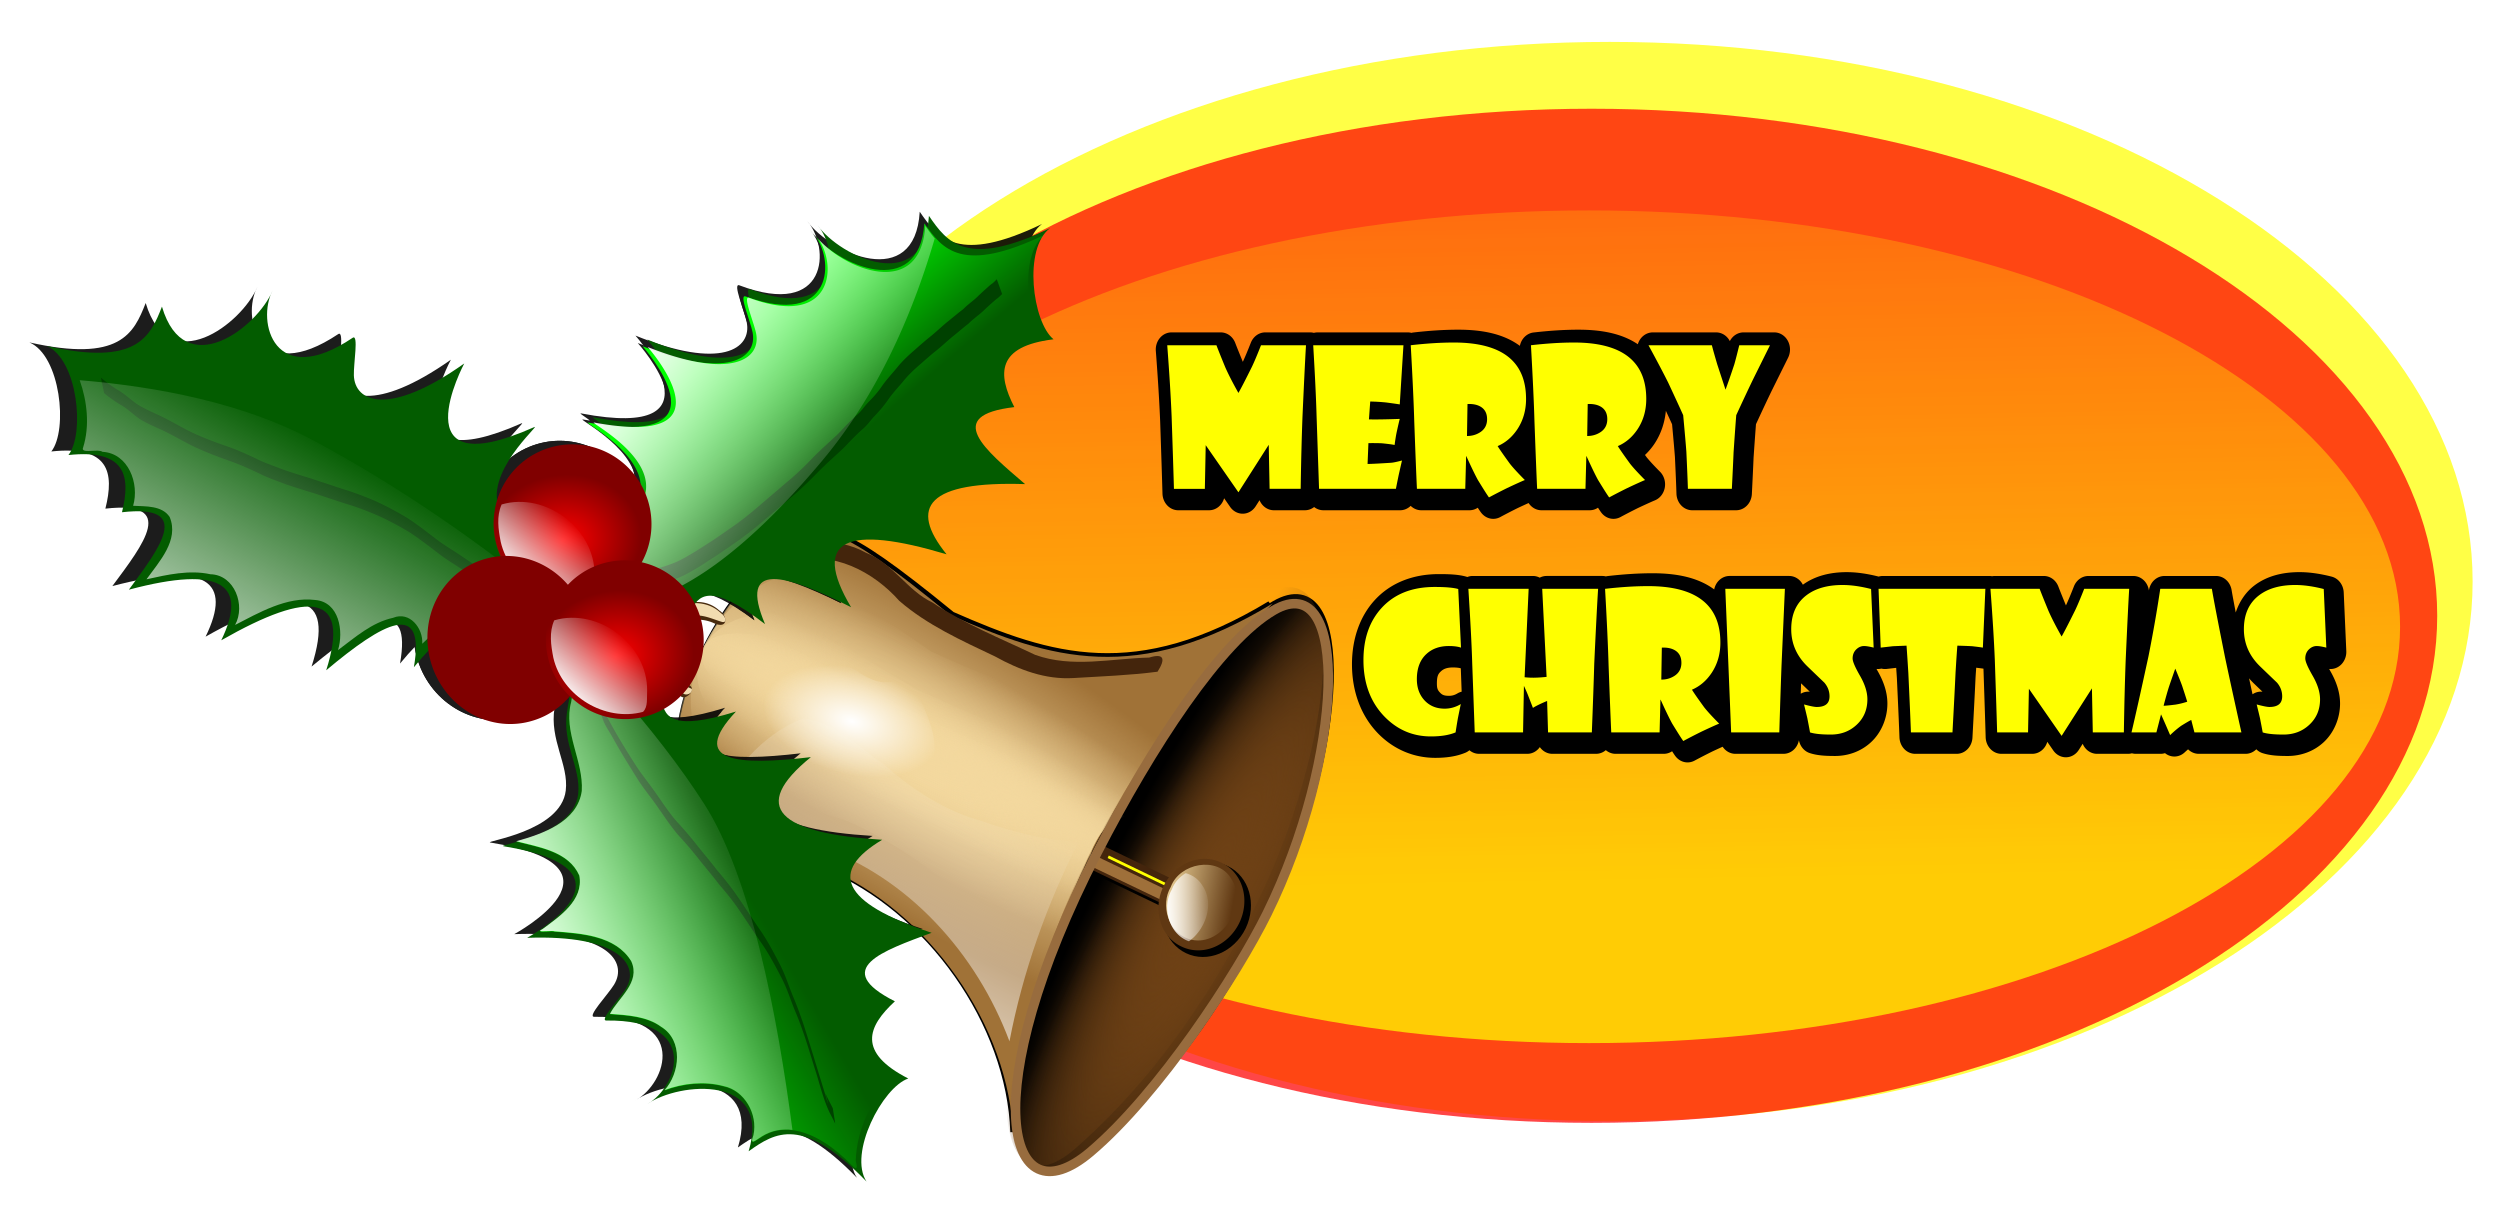 <svg xmlns="http://www.w3.org/2000/svg" xmlns:xlink="http://www.w3.org/1999/xlink" viewBox="0 0 938.68 453.59"><defs><linearGradient id="b"><stop offset="0" stop-color="#6e4115"/><stop offset="1" stop-color="#6e4115" stop-opacity="0"/></linearGradient><linearGradient id="e"><stop offset="0" stop-color="#fff"/><stop offset="1" stop-color="#fff" stop-opacity="0"/></linearGradient><linearGradient id="M" y2="5762.2" xlink:href="#e" gradientUnits="userSpaceOnUse" x2="1236.9" gradientTransform="translate(2.02 66.67)" y1="5740" x1="1249.6"/><linearGradient id="a"><stop offset="0" stop-color="#f3d89e"/><stop offset="1" stop-color="#f3d89e" stop-opacity="0"/></linearGradient><linearGradient id="d"><stop offset="0" stop-color="red"/><stop offset="1" stop-color="red" stop-opacity="0"/></linearGradient><linearGradient id="K" y2="5936.6" gradientUnits="userSpaceOnUse" x2="1262.1" y1="5879.5" x1="1267.1"><stop offset="0" stop-color="#fff"/><stop offset="1" stop-color="#fff" stop-opacity="0"/></linearGradient><linearGradient id="J" y2="5981.6" gradientUnits="userSpaceOnUse" x2="1190.7" gradientTransform="matrix(.989 0 0 .985 12.989 89.475)" y1="5945.9" x1="1143.6"><stop offset="0" stop-color="#fff"/><stop offset="1" stop-color="#fff" stop-opacity="0"/></linearGradient><linearGradient id="i" y2="1511.1" gradientUnits="userSpaceOnUse" x2="779.85" y1="3499.2" x1="807.11"><stop offset="0" stop-color="#ff0"/><stop offset="1" stop-color="#ff0" stop-opacity="0"/></linearGradient><linearGradient id="I" y2="5864.7" gradientUnits="userSpaceOnUse" x2="1136.4" gradientTransform="matrix(.97 0 0 .946 32.953 315.93)" y1="5808.7" x1="1183.9"><stop offset="0" stop-color="#fff"/><stop offset="1" stop-color="#fff" stop-opacity="0"/></linearGradient><linearGradient id="s" y2="-4043" gradientUnits="userSpaceOnUse" x2="-232.81" y1="-4049.2" x1="-81.25"><stop offset="0" stop-color="#fff"/><stop offset="1" stop-color="#fff" stop-opacity="0"/></linearGradient><linearGradient id="y" y2="-3754.7" gradientUnits="userSpaceOnUse" x2="-207.03" gradientTransform="translate(-21.875 -125)" y1="-3782.8" x1="-199.22"><stop offset="0" stop-color="#edd298"/><stop offset="1" stop-color="#edd298" stop-opacity="0"/></linearGradient><linearGradient id="z" y2="-3762.5" gradientUnits="userSpaceOnUse" x2="-206.25" gradientTransform="translate(-21.875 -125)" y1="-3779.7" x1="-196.09"><stop offset="0" stop-color="#fff"/><stop offset="1" stop-color="#fff" stop-opacity="0"/></linearGradient><linearGradient id="C" y2="5972.8" xlink:href="#c" gradientUnits="userSpaceOnUse" x2="1183.9" gradientTransform="matrix(.976 0 0 1 29.634 0)" y1="5958.7" x1="1152.1"/><linearGradient id="c"><stop offset="0" stop-color="#0f0"/><stop offset="1" stop-color="#0f0" stop-opacity="0"/></linearGradient><linearGradient id="D" y2="5931.9" xlink:href="#c" gradientUnits="userSpaceOnUse" x2="1263.2" gradientTransform="matrix(1 0 0 .969 0 183.52)" y1="5881.4" x1="1275.3"/><filter id="h" color-interpolation-filters="sRGB"><feGaussianBlur stdDeviation="30.029"/></filter><filter id="t" height="1.11" width="1.357" color-interpolation-filters="sRGB" y="-.055" x="-.178"><feGaussianBlur stdDeviation="3.787"/></filter><filter id="u" color-interpolation-filters="sRGB"><feGaussianBlur stdDeviation=".526"/></filter><filter id="v" height="1.051" width="1.752" color-interpolation-filters="sRGB" y="-.026" x="-.376"><feGaussianBlur stdDeviation=".734"/></filter><filter id="g" color-interpolation-filters="sRGB"><feGaussianBlur stdDeviation="28.37"/></filter><filter id="H" color-interpolation-filters="sRGB"><feGaussianBlur stdDeviation=".408"/></filter><filter id="x" color-interpolation-filters="sRGB"><feGaussianBlur stdDeviation=".902"/></filter><filter id="j" color-interpolation-filters="sRGB"><feGaussianBlur stdDeviation="3.848"/></filter><filter id="A" color-interpolation-filters="sRGB"><feGaussianBlur stdDeviation=".47"/></filter><filter id="B" color-interpolation-filters="sRGB"><feGaussianBlur stdDeviation="3.074"/></filter><filter id="f" color-interpolation-filters="sRGB"><feGaussianBlur stdDeviation="28.23"/></filter><filter id="G" color-interpolation-filters="sRGB"><feGaussianBlur stdDeviation=".703"/></filter><filter id="F" color-interpolation-filters="sRGB"><feGaussianBlur stdDeviation=".646"/></filter><filter id="E" color-interpolation-filters="sRGB"><feGaussianBlur stdDeviation="1.142"/></filter><filter id="w" height="1.106" width="2.553" color-interpolation-filters="sRGB" y="-.053" x="-.777"><feGaussianBlur stdDeviation="1.517"/></filter><radialGradient id="r" gradientUnits="userSpaceOnUse" cy="-4081.4" cx="-234.38" gradientTransform="matrix(.761 .143 -.246 1.305 -1059.7 1278.9)" r="28.125"><stop offset="0" stop-color="#fff"/><stop offset="1" stop-color="#fff" stop-opacity="0"/></radialGradient><radialGradient id="q" xlink:href="#b" gradientUnits="userSpaceOnUse" cy="-3884.4" cx="-235.62" gradientTransform="matrix(1.495 -.068 .016 .311 176.97 -2727.4)" r="129.17"/><radialGradient id="p" xlink:href="#b" gradientUnits="userSpaceOnUse" cy="-3865.3" cx="-230.54" gradientTransform="matrix(1.476 -.077 .016 .348 173.27 -2583.2)" r="129.17"/><radialGradient id="o" xlink:href="#b" gradientUnits="userSpaceOnUse" cy="-3865.3" cx="-230.54" gradientTransform="matrix(1.476 -.073 .016 .33 173.27 -2651.3)" r="129.17"/><radialGradient id="n" xlink:href="#a" gradientUnits="userSpaceOnUse" cy="-4051.7" cx="-239.39" gradientTransform="matrix(.116 -.045 .034 1.663 -70.791 2677.3)" r="123.44"/><radialGradient id="m" xlink:href="#a" gradientUnits="userSpaceOnUse" cy="-4051.7" cx="-239.39" gradientTransform="matrix(.206 -.045 .06 1.663 58.004 2677.3)" r="123.44"/><radialGradient id="L" xlink:href="#d" gradientUnits="userSpaceOnUse" cy="5821.8" cx="1242.2" gradientTransform="matrix(.816 -.122 .147 .979 -627.87 275.24)" r="24.749"/><radialGradient id="l" xlink:href="#a" gradientUnits="userSpaceOnUse" cy="-4051.7" cx="-239.39" gradientTransform="matrix(.338 -.045 .098 1.663 243.53 2677.3)" r="123.44"/><radialGradient id="k" xlink:href="#a" gradientUnits="userSpaceOnUse" cy="-4051.7" cx="-239.39" gradientTransform="matrix(.498 -.045 .145 1.663 473.85 2677.3)" r="123.44"/></defs><path d="M2946.7 2966.7c0 482.33-967.06 873.33-2160 873.33s-2160-391-2160-873.33 967.06-873.33 2160-873.33 2160 391 2160 873.33z" transform="matrix(.15 0 0 .232 486.393 -469.933)" opacity=".85" filter="url(#f)" fill="#ff0"/><path d="M2946.7 2966.7c0 482.33-967.06 873.33-2160 873.33s-2160-391-2160-873.33 967.06-873.33 2160-873.33 2160 391 2160 873.33z" transform="matrix(.147 0 0 .218 481.94 -415.529)" opacity=".85" filter="url(#g)" fill="red"/><path d="M2946.7 2966.7c0 482.33-967.06 873.33-2160 873.33s-2160-391-2160-873.33 967.06-873.33 2160-873.33 2160 391 2160 873.33z" transform="matrix(.141 0 0 .179 485.676 -295.707)" opacity=".85" filter="url(#h)" fill="url(#i)"/><path d="M-229.26-3966.1c111.2-3.022 153.97 32.38 112.52 50.937-33.839 15.15-92.187 22.788-120.17 23.072-71.187.72-144.42-30.879-113.86-51.679 21.061-14.331 72.802-21.006 121.51-22.33zm-57.342-168.54c27.701-17.569 80.059-19.286 106.51 0 16.506 12.121 20.357 12.388 6.45 69.856-2.51 46.55 25.756 97.355 65.826 118.38-73.62-30.991-155.07-27.465-242.19 1.063 54.345-35.692 59.798-72.448 61.311-117.71-14.75-61.204-10.085-64.115 2.09-71.59z" transform="matrix(-.393 .818 .815 .392 3555.059 2060.22)" filter="url(#j)" stroke="#000" stroke-width="3.931"/><path d="M404.902 316.688c-39.731 93.247-26.455 141.943 3.165 117.169 35.937-30.056 57.052-67.098 68.361-89.952 28.762-58.127 34.27-133.83-.6-115.936-43.177 22.155-43.461 24.262-70.926 88.719z"/><path d="M297.172 204.388c-25.465 16.027-47.745 58.75-42.454 88.289 3.372 18.467 2.056 21.765 54.78 32.924 39.217 16.296 69.66 59.783 70.95 101.298 3.901-73.26 39.261-139.383 97.407-200.335-50.964 30.958-83.314 20.968-121.076 4.353-44.368-36.389-48.618-33.67-59.607-26.53z" fill="#a07237"/><path d="M-288.16-4135.4c27.701-17.569 80.059-19.286 106.51 0 16.506 12.121 20.357 12.388 6.45 69.856-2.51 46.55 25.756 97.355 65.826 118.38-73.62-30.991-155.07-27.465-242.19 1.064 54.345-35.692 59.798-72.448 61.311-117.71-14.75-61.204-10.085-64.115 2.09-71.59z" fill="url(#k)" transform="matrix(-.395 .821 .821 .395 3577.827 2074.93)"/><path d="M-272.68-4135.4c18.765-17.569 54.234-19.286 72.153 0 11.181 12.121 13.79 12.388 4.37 69.856-1.701 46.55 17.448 97.355 44.59 118.38-49.87-30.991-105.05-27.465-164.06 1.064 36.816-35.692 40.51-72.448 41.534-117.71-9.993-61.204-6.832-64.115 1.415-71.59z" fill="url(#l)" transform="matrix(-.395 .821 .821 .395 3577.827 2074.93)"/><path d="M-256.63-4135.4c11.438-17.569 33.057-19.286 43.979 0 6.815 12.121 8.405 12.388 2.663 69.856-1.036 46.55 10.635 97.355 27.18 118.38-30.398-30.991-64.028-27.465-100 1.064 22.44-35.692 24.691-72.448 25.315-117.71-6.09-61.204-4.164-64.115.863-71.59z" fill="url(#m)" transform="matrix(-.395 .821 .821 .395 3577.827 2074.93)"/><path d="M-247.77-4135.4c6.434-17.569 18.594-19.286 24.738 0 3.834 12.121 4.728 12.388 1.498 69.856-.583 46.55 5.982 97.355 15.29 118.38-17.1-30.991-36.017-27.465-56.25 1.064 12.621-35.692 13.888-72.448 14.24-117.71-3.427-61.204-2.343-64.115.484-71.59z" fill="url(#n)" transform="matrix(-.395 .821 .821 .395 3577.827 2074.93)"/><path d="M-230.04-3975.4c111.15 5.052 153.01 41.352 114.41 58.87-46.83 21.254-93.52 24.522-121.51 24.838-71.187.803-148.7-29.761-114.41-55.745 42.457-32.176 44.677-31.455 121.51-27.963z" fill="url(#o)" transform="matrix(-.395 .821 .821 .395 3577.827 2074.93)"/><path d="M-230.04-3980c111.15 5.33 153.01 43.623 114.41 62.104-46.83 22.422-93.52 25.869-121.51 26.202-71.187.847-148.7-31.396-114.41-58.807 42.457-33.944 44.677-33.183 121.51-29.499z" fill="url(#p)" transform="matrix(-.395 .821 .821 .395 3577.827 2074.93)"/><path d="M-231.5-3977c112.57 4.768 154.97 39.022 115.87 55.554-47.429 20.057-94.717 23.141-123.06 23.439-72.098.757-150.6-28.084-115.87-52.604 43-30.364 45.249-29.683 123.06-26.388z" fill="url(#q)" transform="matrix(-.395 .821 .821 .395 3577.827 2074.93)"/><path d="M-246.21-4119.8c6.434-4.808 18.594-5.277 24.738 0 3.834 3.317 14.103 6.515 10.873 22.241-.583 12.738-3.393 23.515 5.913 29.269-23.349 35.269-34.453 29.984-56.25.291 12.622-9.767 6.077-18.262 6.428-30.648-3.426-16.748 5.47-19.107 8.298-21.153z" fill="url(#r)" transform="matrix(-.395 .821 .821 .395 3577.827 2074.93)"/><path d="M-175.41-4117.6c-18.028 1.568-37.354 5.1-50.938 18.094-4.651 12.448.848 25.714 2.625 38.25 4.365 15.206 6.34 31.284 3.445 46.989-1.481 13.342-4.186 26.756-9.539 39.105 29.117-.638 58.35 2.545 86.47 9.969-26.687-27.797-43.04-67.05-38.407-105.94 3.3-15.292 9.209-30.571 6.906-46.5l-.562.03z" fill="url(#s)" transform="matrix(-.395 .821 .821 .395 3577.827 2074.93)"/><path d="M-278.53-4137.8c-13.781 3.36-21.489 18.587-20.625 32.062-.986 11.689 6.654 21.945 6.594 33.469 2.254 15.605 1.149 31.752 1.094 47.563-1.687 16.183-12.217 28.865-19.375 42.844-4.417 4.764-2.371 6.375 3.771 5.615 6.246-9.549 11.802-20.114 17.385-30.115 5.633-10.063 6.63-21.545 5.98-32.906.068-15.35.47-30.825-3.542-45.562-6.193-14.694-6.976-34.022 4.562-46.344 2.834-2.905 5.78-5.844 9.875-6.875-1.959-.191-3.893-.825-5.719.25z" filter="url(#t)" fill="#44250c" transform="matrix(-.395 .821 .821 .395 3577.827 2074.93)"/><g transform="matrix(-.41 .854 .849 .408 3686.162 2136.216)" filter="url(#u)"><path d="M-229.691-3932.081c-2.708-.05-5.332.824-7.594 2.281-.536 2.86-.105 5.835 1.656 8.5 4.376 7.64 15.603 9 23.062 4.875.952-8.666-7.738-16.319-16.156-15.594a12.175 12.175 0 00-.969-.062z"/><path d="M-229.501-3932.881c-10.416-1.04-19.955 11.77-13.938 20.875 6.518 11.381 28.263 8.832 30.062-5.031 1.15-8.77-7.625-16.576-16.125-15.844z"/><path d="M-210.161-3918.781c0 9.492-8.57 17.188-19.141 17.188s-19.141-7.695-19.141-17.188c0-9.492 8.57-17.188 19.14-17.188s19.142 7.695 19.142 17.188z"/><path d="M-229.691-3961.081h1.146v31.984h-1.146z"/><path d="M-230.471-3968.481h4.687v45.884h-4.687z"/><path d="M-233.591-3968.481h10.938v45.884h-10.938z"/></g><path d="M411.933 316.48l-4.318 8.98 37.67 18.113 4.318-8.98z" fill="#44250c"/><path d="M-229.69-3968h4.688v68.75h-4.688z" filter="url(#v)" fill="#9f703a" transform="matrix(-.395 .821 .548 .263 2494.19 1553.07)"/><path d="M-207.81-3843h4.688v68.75h-4.688z" transform="matrix(-.097 .201 .382 .184 1864.197 1070.109)" filter="url(#w)" fill="#ff0"/><g><path d="M443.536 355.364a15.658 17.437 25.68 1015.112-31.428 15.658 17.437 25.68 10-15.112 31.428z" fill="#603812"/><path d="M-228.72-3907.1c-10.416-1.04-19.955 11.77-13.938 20.875 6.518 11.381 28.263 8.832 30.062-5.031 1.15-8.77-7.625-16.576-16.125-15.844z" filter="url(#x)" fill="url(#y)" transform="matrix(-.395 .821 .821 .395 3556.97 2064.111)"/><path d="M-228.91-3906.3c-2.708-.05-5.332.824-7.594 2.281-.536 2.86-.105 5.835 1.656 8.5 4.376 7.64 15.603 9 23.062 4.875.952-8.667-7.738-16.319-16.156-15.594a12.175 12.175 0 00-.968-.062z" fill="url(#z)" transform="matrix(-.395 .821 .821 .395 3556.97 2064.111)"/></g><path d="M411.963 320.083c-46.38 90.1-34.2 139.19-2.602 112.486 25.797-21.8 55.102-66.688 66.382-89.55 28.694-58.159 31.662-130.756 2.521-113.878-20.08 11.633-45.986 51.476-66.301 90.942z" stroke="#986c3e" stroke-width="3.581" fill="none"/><path d="M246.12 237.234c4.337-9.018 13.757-13.507 21.02-10.014a11.866 11.866 0 012.943 2.009c2.844 1.595 3.692 7.029-1.716 4.899-6.776-3.259-14.705-.82-17.716 5.442-3.011 6.262.034 13.978 6.811 17.237 5.609 1.056-.463 7.232-2.197 4.169a11.84 11.84 0 01-3.829-1.097c-7.264-3.493-9.65-13.628-5.315-22.646z" fill="#482b0e"/><path d="M-644.54-4312.2c-10.933-.214-20.851 11.351-17.125 22.094-.008 1.307 2.16 4.192 2.969 1.906.68-4.09.516-8.435 2.906-12.062 3.44-6.569 12.47-10.402 19.062-5.969 6.268 3.818 8.66 11.704 8.313 18.595 1.583 1.37 4.269-1.302 2.937-2.97 3.573-10.667-6.58-22.024-17.406-21.593a11.889 11.889 0 00-1.656 0z" filter="url(#A)" fill="#f1dcb0" transform="matrix(-.395 .821 .821 .395 3531.674 2468.192)"/><g><g transform="matrix(.357 1.152 1.163 -.354 -6989.123 876.24)" opacity=".889" filter="url(#B)"><path d="M1236.3 5804.6c-3.897.415-7.99 1.022-11.031 3.687.178 14.298 15.827 25.647 29.5 21.22 1.969-.745 4.954-1.187 5.875-3.157-.42-12.204-12.025-22.666-24.344-21.75z"/><path d="M1262.2 5827.6c0 13.529-11.08 24.496-24.749 24.496-13.668 0-24.749-10.967-24.749-24.496s11.08-24.496 24.749-24.496c13.668 0 24.749 10.967 24.749 24.496z"/><path d="M1262.2 5827.6c0 13.529-11.08 24.496-24.749 24.496-13.668 0-24.749-10.967-24.749-24.496s11.08-24.496 24.749-24.496c13.668 0 24.749 10.967 24.749 24.496zM1225.7 5769.4c-4.135.423-8.478 1.043-11.706 3.763.189 14.592 16.795 26.175 31.303 21.656 2.09-.76 5.257-1.21 6.234-3.22-.445-12.456-12.76-23.134-25.83-22.199z"/><path d="M1253.1 5792.8c0 13.807-11.758 25-26.261 25-14.504 0-26.261-11.193-26.261-25s11.757-25 26.261-25 26.261 11.193 26.261 25z"/><path d="M1253.1 5792.8c0 13.807-11.758 25-26.261 25-14.504 0-26.261-11.193-26.261-25s11.757-25 26.261-25 26.261 11.193 26.261 25z"/><path d="M1197 5799.6c-3.897.415-7.99 1.022-11.031 3.687.178 14.298 15.827 25.647 29.5 21.22 1.969-.745 4.954-1.187 5.875-3.157-.42-12.204-12.025-22.666-24.344-21.75z"/><path d="M1222.9 5822.6c0 13.529-11.08 24.496-24.749 24.496-13.668 0-24.749-10.967-24.749-24.496s11.08-24.496 24.749-24.496c13.668 0 24.749 10.967 24.749 24.496z"/><path d="M1222.9 5822.6c0 13.529-11.08 24.496-24.749 24.496-13.668 0-24.749-10.967-24.749-24.496s11.08-24.496 24.749-24.496c13.668 0 24.749 10.967 24.749 24.496zM1317.3 5777.8c-.099.039-.183.274-.265.838-2.188 6.145-4.815 15.002-12.616 15.881-8.225-.985-12.135-9.507-15.969-15.66.232 8.526-.158 20.006-8.999 24.13-8.77 3.305-19.35-.196-27.482 4.985-4.922 2.433-9.94 4.733-14.822 7.234.649.328 1.294.648 1.941.97 4.566.035 9.094 1.14 11.91 4.942.335.394.66.78.97 1.19 14.889 6.8 29.313 12.266 42.57 15.97 25.885 7.232 69.797 2.478 105.17-3.53-1.309-2.942-1.799-6.178-.882-9.66.5-2.071 1.906-4.76-1.147-2.427-5.942 3.328-14.174 1.332-17.292-4.367-3.326-5.324-4.594-11.778-4.235-17.998-3.618 6.133-13.118 10.172-19.19 4.765-4.51-3.322-6.61-9.222-8.513-14.072-4.045 3.99-6.55 12.122-13.763 11.16-9.1-2.343-12.792-12.326-15.881-20.116-.498-.512-1.072-4.406-1.5-4.235z"/><path d="M1225.4 5825.1c-3.183 1.698-6.576 3.555-10.734 5.823-8.636 4.71-10.975 13.946-17.803 18.078-10.814 6.545-27.071-10.647-26.007-8.604 21.104 40.51-17.629 22.815-17.629 22.815 17.562 21.844 14.017 32.709 5.89 33.549-3.535.365-12.628-.621-11.257 1.173 16.877 22.085-1.486 29.362-11.433 25.944 11.377 4.752 27.98 24.78 6.109 33.114 1.578.5 3.126 1.007 4.625 1.651 21.657-14.265 41.778-32.037 55.941-53.886 21.572-33.279 26.625-54.732 25.31-68.444-.015-.044-.036-.086-.045-.13a15.182 15.182 0 01-.218-1.912c-.014-.056.014-.117 0-.174-.546-3.529-1.535-6.52-2.749-8.995zM1131.8 5683.6c-.177-.016-.353.092-.589.283-5.791 3.95-13.32 5.403-20.308 5.096 9.039 22.584 21.736 46.538 38.891 63.651 21.463 21.41 47.508 42.078 73.998 59.168h.042c1.305.142 2.154.099 1.892-.425-6.682-5.724-5.932-15.527-4.079-23.403.209-2.042-3.24-2.184-3.7-4.34-3.518-5.69.67-12.306 2.775-16.704-4.556 1.694-10.918-.765-10.385-6.322-.565-6.8 2.38-13.113 4.583-19.345-5.1 3.43-14.252 4.774-17.028-2.265-3.654-8.138-1.303-18.002.126-26.093-4.81 4.946-14.979 4.46-17.364-2.737-3.29-5.854-3.792-12.829-4.33-19.487-4.142 5.42-8.624 13.332-16.44 12.598-4.175-1.23-5.326-6.178-6.684-9.861-6.025 3.98-16.111 3.36-18.878-4.2-1.256-.907-1.281-5.507-2.523-5.614z"/><path d="M1224.9 5835.1a298.304 298.304 0 00-.055 7.327c-.058 2.783.106 5.574-.075 8.352-.177 2.836-.901 5.58-1.606 8.318-1.064 3.742-2.112 7.484-3.348 11.174-1.242 4.078-2.766 8.037-4.467 11.943-1.424 3.267-2.773 6.56-4.227 9.813-1.53 3.684-3.344 7.237-5.269 10.727-1.65 3.09-3.08 6.287-4.617 9.433-1.331 2.428-2.727 4.831-3.873 7.354-.643 1.623-1.725 2.999-2.631 4.47-1.081 2.002-2.274 3.916-3.664 5.717-1.605 1.974-2.857 4.2-4.238 6.33-1.362 2-2.454 4.162-3.432 6.37-.959 2.15-1.948 4.273-2.802 6.467-.775 1.931-1.686 3.8-2.507 5.71-.81 2.1-1.753 4.148-2.54 6.258-1.041 1.965-1.676 4.119-2.69 6.09a89.926 89.926 0 00-2.1 4.508c-.215.77-.615 1.465-.98 2.17l-4.887-.235c.363-.694.783-1.366.979-2.132.653-1.538 1.383-3.051 2.108-4.552 1.087-1.916 1.67-4.09 2.745-6.019.768-2.121 1.684-4.184 2.498-6.286.82-1.909 1.735-3.773 2.532-5.692.863-2.2 1.819-4.344 2.808-6.488.984-2.23 2.059-4.426 3.427-6.45 1.41-2.129 2.669-4.364 4.251-6.371 1.411-1.758 2.568-3.661 3.612-5.656.853-1.49 2.004-2.813 2.663-4.418 1.167-2.526 2.574-4.94 3.938-7.363 1.553-3.153 2.986-6.364 4.663-9.455 1.931-3.466 3.744-7.003 5.224-10.689 1.462-3.255 2.827-6.545 4.276-9.807 1.703-3.89 3.26-7.82 4.454-11.902 1.244-3.67 2.296-7.395 3.29-11.14.689-2.711 1.41-5.422 1.573-8.23.197-2.768.056-5.546.095-8.319 0-2.442 0-4.885-.055-7.327h4.928zM1252.5 5815.7c.6.016 1.2-.014 1.8 0 2.047.059 4.095.086 6.14.204 1.81.104 3.66.731 5.42 1.122 5.098 1.056 10.137 2.383 15.163 3.738 3.621.955 7.038 2.489 10.618 3.57 3.504 1.162 7.061 2.151 10.414 3.714 2.866 1.391 5.794 2.618 8.761 3.772 3.07 1.193 6.067 2.538 9.172 3.636 3.288 1.49 6.644 2.8 10.103 3.832 3.94 1.233 7.918 2.335 11.845 3.614 3.786 1.13 7.665 1.893 11.551 2.58 3.486.666 7.039.659 10.56.955 3.051.344 6.116.492 9.183.578 2.76.062 5.523.065 8.285.062h1.708c4.968.132 10.002-.35 14.928.443 1.2.221 2.401.432 3.606.626l-4.813.681c-1.183-.204-2.364-.422-3.547-.629-2.97-.44-1.117-.066 1.535-.371.585-.068-1.176 0-1.764 0h-5.18c-3.755 0-7.511.013-11.267 0-2.746 0-5.491-.015-8.236-.086-3.064-.097-6.124-.269-9.173-.604-3.515-.264-7.055-.323-10.527-1.007-3.887-.706-7.772-1.47-11.55-2.645-3.934-1.27-7.915-2.375-11.862-3.603-3.46-1.069-6.815-2.402-10.133-3.85-3.103-1.113-6.102-2.473-9.18-3.65-2.966-1.158-5.891-2.403-8.754-3.8-3.358-1.5-6.89-2.514-10.38-3.656-3.556-1.116-6.986-2.594-10.592-3.559-5.015-1.39-10.059-2.702-15.166-3.713-.182-.04-3.562-.783-3.87-.838-.54-.097-2.17-.12-1.631-.228 4.88-.987 4.113.125 1.712-.132l-4.878-.772zM1117.2 5697.1c1.814 1.152 3.474 2.466 5.067 3.906 1.803 1.711 4.026 2.833 5.956 4.364 1.986 1.781 3.72 3.821 5.482 5.82 2.562 2.81 5.415 5.333 7.984 8.134 2.62 2.946 5.05 6.059 7.382 9.234 1.915 2.587 4.06 5 6.23 7.374 2.058 2.101 3.737 4.525 5.571 6.812 1.86 2.565 3.638 5.182 5.4 7.815 1.974 2.753 3.925 5.514 5.888 8.275 2.025 3.107 4.326 6.003 6.718 8.83a97.964 97.964 0 007.783 7.754c2.766 2.29 5.693 4.373 8.618 6.452 2.757 1.906 5.209 4.193 7.82 6.289 1.976 1.532 3.867 3.206 6.024 4.485 1.299 1.24 3.028 1.658 4.559 2.461 1.83.7 3.487 1.56 5.05 2.75a55.074 55.074 0 014.183 3.058l-4.829.433a58.075 58.075 0 00-4.171-3.038c-1.593-1.123-3.304-1.905-5.096-2.656-1.59-.712-3.177-1.38-4.537-2.514-2.106-1.356-4.01-3.002-5.975-4.55-2.589-2.092-5.007-4.393-7.767-6.265-2.931-2.095-5.889-4.163-8.632-6.504-2.732-2.47-5.343-5.067-7.789-7.822-2.386-2.846-4.67-5.775-6.732-8.868-1.964-2.763-3.926-5.525-5.893-8.286-1.78-2.613-3.523-5.251-5.429-7.775-1.808-2.292-3.508-4.682-5.548-6.781-2.173-2.386-4.314-4.816-6.214-7.428-2.298-3.171-4.72-6.263-7.333-9.182-2.607-2.787-5.476-5.316-8.049-8.14-1.774-1.973-3.51-4.005-5.538-5.725-1.96-1.491-4.123-2.701-5.932-4.4a39.691 39.691 0 00-5.168-3.855l4.917-.457z"/><path d="M1317.1 5778.7c-2.188 6.145-4.815 14.984-12.616 15.862-8.226-.985-12.135-9.496-15.969-15.649.231 8.526-.158 19.991-8.999 24.114-8.77 3.305-19.367-.192-27.499 4.989-5.71 2.823-11.534 5.442-17.144 8.436 5.839-.635 12.482-.301 16.189 4.703 3.274 3.866 5.36 8.503 7.102 13.212 4.889-1.794 9.495 1.954 10.234 6.5 1.075 3.896 1.2 7.96 1.368 11.971 2.09-3.543 6.612-8.907 11.16-5.644 5.979 6.042 6.803 15.316 8.823 23.26 2.531-4.988 5.817-12.234 12.75-11.63 7.778 2.302 11.014 10.656 14.556 17.101 1.493 1.58 2.95 10.388 4.038 6.15 1.34-5.26 6.33-11.286 12.505-8.929 8.1 3.087 13.396 10.544 18.66 17.017.815-6.835-.204-15.17 4.631-20.608 4.563-3.345 9.838 2.153 12.837 4.66 2.389-5.302 7.805-11.463 14.47-9.234 3.656.714 7.1 4.506 9.44 5.73 3.226-9.214 11.617-16.637 20.998-19.883 5.353-.224-.433-1.983-2.382-3.463-7.825-4.603-15.931-12.49-13.366-22.233.5-2.071 1.906-4.77-1.147-2.437-5.942 3.327-14.174 1.337-17.292-4.361-3.326-5.324-4.595-11.781-4.235-18-3.618 6.133-13.118 10.196-19.19 4.788-4.51-3.322-6.61-9.216-8.513-14.067-4.045 3.99-6.55 12.121-13.763 11.16-9.1-2.344-12.792-12.349-15.881-20.139-.613-.629-1.33-6.386-1.765-3.377zM1141.6 5956.9c9.482 3.014 18.666 6.576 14.375 34.95 3.37-9.847 25.712-13.849 32.611-9.112-3.067-17.61 4.994-19.914 16.208-17.88-3.976-22.122 9.938-12.517 23.336-3.826-9.568-28.622-3.869-36.912 13.39-29.806-17.437-26.777-16.782-39.166 6.86-33.273-15.677-16.656-23.748-29.396-2.765-27.176-17.194-12.484-14.555-17.259-9.999-21.289-14.372-21.269-4.278-23.998-.468-31.489-1.9.75-10.138 5.16-20.628 10.905-8.73 4.781-11.062 14.17-17.964 18.364-10.932 6.643-27.402-10.798-26.326-8.724 21.335 41.123-17.795 23.168-17.795 23.168 17.754 22.174 14.138 33.2 5.923 34.052-3.575.371-12.725-.632-11.34 1.19 17.69 23.243-2.945 30.321-12.656 25.9 11.475 3.916 30.06 25.314 7.237 34.046z"/><path d="M1401.1 5817.7c-3.217 9.654-5.811 19.379 19.806 32.347-10.015-2.934-26.616 13.339-26.891 21.846-12.474-12.82-19.163-7.45-24.212 3.075-15.598-16.208-16.108.98-17.053 17.204-17.537-24.654-27.678-24.741-32.218-6.225-11.336-30.132-21.793-36.809-31.133-13.685-4.165-22.766-9.693-36.915-20.427-18.146.131-21.597-5.326-22.183-11.322-20.738-8.693-24.369-16.941-17.554-25.304-18.748 1.744-1.145 10.251-5.434 21.187-10.822 9.102-4.483 18.122-.952 25.655-4.255 11.93-5.231 7.602-29.115 8.644-27.01 20.662 41.742 29.457-1.313 29.457-1.313 7.406 27.713 18.525 31.129 24.127 24.785 2.437-2.76 7.09-10.966 7.742-8.75 8.314 28.284 26.397 15.224 28.608 4.559-3.676 11.84 2.603 39.792 23.337 25.876zM1138.9 5956.9c9.72 3.014 19.133 6.576 14.735 34.95 3.455-9.847 26.355-13.849 33.427-9.112-3.143-17.61 5.119-19.914 16.614-17.88-4.075-22.122 10.187-12.517 23.92-3.826-9.807-28.622-3.966-36.912 13.725-29.806-17.873-26.777-17.202-39.166 7.031-33.273-16.069-16.656-24.342-29.396-2.834-27.176-17.623-12.484-14.919-17.259-10.249-21.289-14.732-21.269-4.386-23.998-.48-31.489-1.948.75-10.392 5.16-21.144 10.905-8.95 4.781-11.338 14.17-18.414 18.364-11.205 6.643-28.087-10.798-26.984-8.724 21.868 41.123-18.24 23.168-18.24 23.168 18.198 22.174 14.49 33.2 6.071 34.052-3.664.371-13.043-.632-11.623 1.19 18.133 23.243-3.02 30.321-12.974 25.9 11.762 3.916 30.812 25.314 7.419 34.046z"/><path d="M1095.9 5720.2c7.988-6.304 15.494-13.011 1.196-37.91 6.762 7.949 29.57 3.457 34.47-3.504 3.391 17.563 11.93 16.746 21.927 10.718 4.144 22.11 14.003 8.022 23.698-5.023 1.13 30.234 9.56 35.872 23.516 22.885-7.06 31.411-1.983 42.731 18.515 28.526-9.013 21.317-12.157 36.178 7.117 26.38-11.962 17.981-7.722 21.466-1.916 23.55-6.108 25.142 4.528 23.972 10.864 29.56-2.087 0-11.552-1.083-23.65-2.581-10.07-1.248-15.672-9.15-23.781-10.523-12.844-2.175-22.333 20.167-22.05 17.835 5.637-46.234-25.344-15.07-25.344-15.07 9.017-27.231 1.597-36.188-6.567-33.96-3.553.97-11.946 5.276-11.274 3.066 8.572-28.207-13.711-27.214-21.413-19.512 9.57-7.88 19.662-34.693-5.307-34.438z"/></g><path d="M60.809 115.122c-4.44 11.432-9.514 22.452-43.257 14.78 11.549 4.981 14.436 32.849 8.148 40.953 21.435-2.3 23.512 7.827 20.101 21.476 26.94-3.041 14.193 13.299 2.59 29.08 35.235-9.386 44.711-1.667 34.682 19.005 33.696-19.24 48.533-17.392 39.413 11.248 21.374-17.92 37.386-26.797 32.91-1.126 16.49-20.14 22.004-16.487 26.457-10.533 26.809-15.926 29.22-3.258 37.898 2.067-.738-2.405-5.332-12.927-11.335-26.337-4.997-11.16-16.083-14.822-20.532-23.68-7.046-14.03 15.34-32.862 12.755-31.71-51.277 22.837-26.322-23.875-26.322-23.875-28.187 20.017-41.13 14.634-41.448 4.44-.139-4.437 1.855-15.629-.454-14.074-29.47 19.849-36.202-6.177-30.05-17.773-5.697 13.812-33.022 34.92-41.555 6.06zM348.782 81.04c6.91 10.133 14.341 19.72 45.477 4.621-10.125 7.463-6.64 35.262 1.318 41.736-21.4 2.603-21.135 12.937-14.727 25.462-26.93 3.126-10.82 16.162 4.048 28.913-36.445-1.182-43.93 8.48-29.488 26.35-37.17-11.126-51.209-5.973-35.851 19.865-24.873-12.627-42.475-17.655-32.313 6.341-20.614-15.893-25.16-11.086-28.151-4.282-29.714-9.455-29.202 3.43-36.45 10.578.174-2.509 2.271-13.797 5.09-28.216 2.345-12 12.317-18.073 14.648-27.707 3.693-15.259-22.37-28.544-19.59-28.007 55.112 10.66 20.244-29.205 20.244-29.205 31.982 13.13 43.375 4.96 41.381-5.043-.868-4.353-5.34-14.805-2.739-13.812 33.193 12.676 33.87-14.199 25.257-24.105 8.67 12.167 40.058 26.553 41.85-3.489z" fill="#035c00"/><path d="M281.087 432.274c9.986-7.12 20.275-13.547 44.272 11.385-6.92-10.502 5.96-35.382 15.664-38.707-19.18-9.84-15.36-19.446-5.017-28.983-24.189-12.242-4.566-18.906 13.794-25.731-34.607-11.491-38.291-23.145-18.562-34.922-38.725-2.409-50.115-12.097-26.773-31.033-27.704 3.25-45.96 1.883-28.13-17.12-24.836 7.785-27.442 1.706-27.896-5.715-31.15-1.4-26.216-13.314-30.547-22.527-.703 2.415-2.637 13.732-4.978 28.237-1.948 12.071 5.31 21.216 4.167 31.063-1.81 15.594-30.858 19.05-28.065 19.507 55.399 9.051 8.901 34.405 8.901 34.405 34.549-1.263 42.416 10.34 37.087 19.037-2.32 3.785-10.129 12.046-7.345 12.013 35.527-.419 26.873 25.033 15.366 31.35 12.342-8.42 46.768-11.067 38.063 17.741z" fill="#035c00"/><path d="M1138.8 6013.5c6.717 2.135 13.224 4.659 10.183 24.758 2.388-6.976 18.214-9.81 23.102-6.455-2.172-12.474 3.538-14.107 11.482-12.666-2.816-15.672 7.04-8.867 16.532-2.71-6.778-20.276-2.74-26.148 9.486-21.114-12.352-18.97-11.888-27.746 4.86-23.571-11.107-11.8-16.824-20.824-1.96-19.251-12.18-8.844-10.31-12.227-7.082-15.081-10.182-15.067-3.031-17.001-.332-22.307-1.346.53-7.182 3.655-14.613 7.725-6.185 3.387-7.837 10.038-12.726 13.009-7.745 4.706-19.412-7.65-18.65-6.18 15.114 29.132-12.606 16.412-12.606 16.412 12.577 15.708 10.015 23.519 4.196 24.123-2.533.263-9.015-.448-8.033.842 12.532 16.467-2.087 21.481-8.967 18.35 8.13 2.774 21.295 17.931 5.127 24.117z" fill="url(#C)" transform="matrix(.499 1.626 1.626 -.499 -9999.144 1232.908)"/><path d="M1263.1 5887.2c-1.55 4.353-3.411 10.615-8.938 11.237-5.827-.698-8.596-6.727-11.312-11.086.165 6.04-.112 14.162-6.374 17.083-6.214 2.341-13.72-.136-19.48 3.534-4.045 2-8.171 3.856-12.146 5.977 4.137-.45 8.843-.214 11.47 3.331 2.319 2.739 3.797 6.024 5.03 9.36 3.464-1.272 6.727 1.383 7.25 4.603.762 2.761.85 5.64.97 8.481 1.48-2.51 4.684-6.31 7.906-3.998 4.235 4.28 4.819 10.85 6.25 16.477 1.793-3.533 4.12-8.666 9.031-8.238 5.51 1.631 7.803 7.55 10.312 12.116 1.058 1.118 2.09 7.359 2.86 4.356.95-3.727 4.485-7.995 8.859-6.325 5.738 2.186 9.49 7.47 13.219 12.055.578-4.842-.144-10.747 3.281-14.599 3.232-2.37 6.969 1.525 9.094 3.301 1.692-3.756 5.529-8.12 10.25-6.542 2.59.506 5.03 3.192 6.687 4.059 2.286-6.527 8.23-11.785 14.875-14.084 3.793-.159-.306-1.405-1.687-2.454-5.543-3.26-11.285-8.847-9.469-15.75.355-1.467 1.35-3.378-.812-1.726-4.21 2.357-10.041.947-12.25-3.09-2.356-3.77-3.255-8.345-3-12.751-2.563 4.344-9.293 7.223-13.594 3.392-3.196-2.353-4.684-6.529-6.032-9.965-2.865 2.827-4.64 8.586-9.75 7.905-6.446-1.66-9.062-8.747-11.25-14.266-.433-.445-.942-4.524-1.25-2.392z" fill="url(#D)" transform="matrix(.499 1.626 1.626 -.499 -9999.144 1232.908)"/><path d="M1121.5 5829.4c1.285.816 2.46 1.747 3.59 2.767 1.277 1.212 2.852 2.007 4.22 3.091 1.406 1.262 2.634 2.707 3.882 4.123 1.815 1.991 3.836 3.778 5.657 5.763 1.855 2.087 3.577 4.292 5.229 6.541 1.356 1.833 2.876 3.542 4.413 5.224 1.458 1.488 2.647 3.205 3.947 4.826a178.84 178.84 0 013.825 5.536c1.399 1.95 2.78 3.906 4.171 5.862 1.435 2.2 3.065 4.253 4.76 6.255a69.415 69.415 0 005.513 5.493c1.96 1.622 4.033 3.098 6.105 4.571 1.953 1.35 3.69 2.97 5.54 4.455 1.4 1.085 2.739 2.271 4.267 3.177.92.879 2.145 1.175 3.23 1.744 1.297.496 2.47 1.105 3.578 1.948 1.02.673 2.01 1.399 2.962 2.166l-3.42.307a41.162 41.162 0 00-2.955-2.152c-1.129-.796-2.34-1.35-3.61-1.882-1.127-.504-2.251-.977-3.214-1.78-1.492-.961-2.841-2.127-4.233-3.224-1.834-1.482-3.547-3.112-5.502-4.439-2.077-1.484-4.172-2.949-6.115-4.607a71.363 71.363 0 01-5.518-5.54c-1.69-2.017-3.308-4.092-4.77-6.283-1.39-1.958-2.78-3.914-4.174-5.87-1.26-1.851-2.495-3.72-3.846-5.508-1.28-1.624-2.484-3.317-3.93-4.804-1.54-1.69-3.056-3.411-4.402-5.261-1.628-2.247-3.343-4.437-5.195-6.505-1.847-1.975-3.879-3.766-5.701-5.766-1.257-1.398-2.487-2.838-3.923-4.057-1.389-1.056-2.922-1.913-4.203-3.117a28.118 28.118 0 00-3.661-2.73l3.483-.324z" filter="url(#E)" fill="#004100" transform="matrix(.499 1.626 1.626 -.499 -9999.144 1232.908)"/><path d="M1217.3 5913.4c.425.011.85-.01 1.275 0 1.45.042 2.901.061 4.35.144 1.282.075 2.593.518 3.84.795 3.61.749 7.18 1.689 10.741 2.648 2.566.677 4.986 1.764 7.522 2.53 2.482.823 5.002 1.523 7.377 2.63 2.03.986 4.105 1.855 6.207 2.673 2.173.845 4.297 1.798 6.497 2.576 2.33 1.055 4.706 1.983 7.157 2.714 2.791.874 5.61 1.654 8.39 2.56 2.682.8 5.43 1.341 8.184 1.828 2.469.472 4.986.466 7.48.677 2.162.243 4.333.348 6.505.41 1.956.043 3.913.045 5.87.043h1.21c3.52.093 7.085-.247 10.575.314.85.156 1.7.306 2.554.443l-3.41.483c-.838-.145-1.674-.3-2.512-.446-2.104-.312-.79-.047 1.088-.263.414-.048-.834 0-1.25 0h-3.67c-2.66 0-5.32.01-7.981 0-1.945 0-3.89-.01-5.834-.06-2.171-.07-4.339-.19-6.499-.428-2.49-.188-4.998-.23-7.457-.714-2.754-.5-5.506-1.041-8.182-1.873-2.787-.9-5.607-1.683-8.403-2.553-2.452-.757-4.828-1.702-7.178-2.728-2.198-.788-4.323-1.751-6.504-2.585a82.914 82.914 0 01-6.2-2.692c-2.38-1.062-4.881-1.78-7.355-2.59-2.518-.79-4.948-1.837-7.502-2.52-3.554-.986-7.126-1.915-10.744-2.631-.13-.028-2.524-.555-2.742-.594-.383-.069-1.537-.085-1.156-.162 3.457-.699 2.914.09 1.213-.093l-3.456-.547z" filter="url(#F)" fill="#004100" transform="matrix(.499 1.626 1.626 -.499 -9999.144 1232.908)"/><path d="M1197.8 5927.2c-.038 1.73-.043 3.46-.039 5.19-.041 1.972.075 3.949-.053 5.917-.126 2.01-.639 3.953-1.138 5.893-.754 2.65-1.496 5.301-2.371 7.915-.88 2.89-1.96 5.694-3.165 8.46-1.009 2.315-1.964 4.648-2.994 6.953-1.085 2.61-2.369 5.126-3.733 7.599-1.168 2.19-2.182 4.454-3.27 6.683-.944 1.72-1.932 3.422-2.744 5.209-.456 1.15-1.222 2.124-1.864 3.167-.766 1.418-1.611 2.773-2.596 4.05-1.137 1.398-2.024 2.975-3.002 4.484-.965 1.417-1.738 2.948-2.431 4.513-.68 1.522-1.38 3.027-1.985 4.58-.55 1.369-1.194 2.692-1.776 4.046-.574 1.487-1.242 2.938-1.8 4.433-.737 1.392-1.187 2.918-1.906 4.315a63.716 63.716 0 00-1.487 3.193c-.152.545-.436 1.037-.694 1.536l-3.462-.166c.257-.491.555-.967.693-1.51.463-1.09.98-2.162 1.493-3.225.77-1.357 1.183-2.896 1.945-4.264.544-1.502 1.193-2.963 1.77-4.452.58-1.353 1.229-2.673 1.793-4.033.612-1.558 1.29-3.077 1.99-4.596.697-1.58 1.458-3.135 2.427-4.569 1-1.508 1.891-3.092 3.012-4.514 1-1.245 1.819-2.593 2.559-4.006.604-1.056 1.42-1.993 1.886-3.13.827-1.79 1.824-3.5 2.79-5.216 1.1-2.234 2.115-4.509 3.303-6.698 1.368-2.455 2.653-4.96 3.7-7.572 1.036-2.306 2.004-4.637 3.03-6.947 1.207-2.756 2.31-5.54 3.155-8.432.882-2.6 1.627-5.238 2.33-7.892.489-1.92 1-3.84 1.116-5.83.139-1.96.04-3.929.067-5.893 0-1.73 0-3.461-.04-5.191h3.492z" filter="url(#G)" fill="#004100" transform="matrix(.499 1.626 1.626 -.499 -9999.144 1232.908)"/><path d="M1129.2 5824c-.128-.01-.255.058-.424.177-4.178 2.477-9.608 3.387-14.648 3.195 6.52 14.157 15.679 29.173 28.052 39.9 15.48 13.422 34.265 26.378 53.372 37.092h.03c.942.089 1.554.062 1.365-.266-4.82-3.589-4.278-9.734-2.941-14.671.15-1.28-2.337-1.37-2.67-2.721-2.536-3.567.484-7.714 2.003-10.47-3.287 1.061-7.876-.48-7.491-3.964-.408-4.263 1.717-8.22 3.305-12.127-3.678 2.15-10.279 2.993-12.282-1.42-2.636-5.1-.94-11.285.091-16.357-3.47 3.1-10.804 2.797-12.525-1.715-2.373-3.67-2.735-8.042-3.123-12.216-2.988 3.397-6.22 8.357-11.857 7.897-3.012-.771-3.842-3.873-4.822-6.182-4.346 2.495-11.621 2.107-13.616-2.632-.905-.569-.924-3.453-1.82-3.52z" transform="matrix(.49 1.597 1.838 -.564 -11226.704 1650.13)" filter="url(#H)" fill="url(#I)"/><path d="M1198.1 5920.1c-2.255 1.203-4.658 2.518-7.604 4.125-6.118 3.337-7.775 9.88-12.612 12.807-7.66 4.636-19.177-7.542-18.424-6.095 14.95 28.698-12.488 16.162-12.488 16.162 12.44 15.475 9.93 23.17 4.173 23.766-2.505.259-8.947-.44-7.975.83 11.956 15.646-1.053 20.8-8.1 18.38 8.06 3.366 19.822 17.555 4.328 23.458 1.118.354 2.215.713 3.277 1.17 15.342-10.106 29.596-22.696 39.629-38.174 15.282-23.575 18.862-38.772 17.929-48.486-.01-.031-.025-.061-.031-.092a10.751 10.751 0 01-.154-1.355c-.01-.04.01-.083 0-.123-.388-2.5-1.088-4.62-1.948-6.373z" fill="url(#J)" transform="matrix(.499 1.626 1.626 -.499 -9999.144 1232.908)"/><path d="M1263.2 5886.6c-.07.028-.13.194-.188.594-1.55 4.353-3.41 10.628-8.937 11.25-5.827-.698-8.597-6.735-11.312-11.094.164 6.04-.112 14.172-6.375 17.094-6.213 2.341-13.708-.14-19.469 3.531-3.487 1.724-7.042 3.353-10.5 5.125.46.232.916.459 1.375.688 3.235.024 6.442.806 8.437 3.5.237.28.468.553.688.843 10.547 4.817 20.765 8.689 30.156 11.313 18.337 5.124 49.445 1.756 74.5-2.5-.927-2.084-1.274-4.377-.625-6.844.355-1.467 1.35-3.37-.813-1.718-4.209 2.357-10.04.943-12.25-3.094-2.355-3.772-3.254-8.344-3-12.75-2.563 4.345-9.292 7.206-13.593 3.375-3.196-2.353-4.684-6.533-6.032-9.969-2.865 2.827-4.64 8.587-9.75 7.906-6.446-1.66-9.062-8.731-11.25-14.25-.352-.362-.759-3.12-1.062-3z" fill="url(#K)" transform="matrix(.499 1.626 1.626 -.499 -9999.144 1232.908)"/><path d="M223.655 225.2a29.827 29.523 72.942 10-17.498-57.029 29.827 29.523 72.942 1017.498 57.03z" fill="maroon"/><path d="M1262.2 5827.6a24.749 24.496 0 11-49.497 0 24.749 24.496 0 1149.497 0z" fill="url(#L)" transform="scale(1.205 -1.205) rotate(-72.942 -3344.419 3548.623)"/><path d="M1236.3 5804.6c-3.897.415-7.99 1.022-11.031 3.687.178 14.298 15.827 25.647 29.5 21.22 1.969-.745 4.954-1.187 5.875-3.157-.42-12.204-12.025-22.666-24.344-21.75z" fill="url(#M)" transform="scale(1.205 -1.205) rotate(-72.942 -3344.419 3548.623)"/><g><path d="M200.14 270.553a31.65 30.13 72.942 10-18.568-60.515 31.65 30.13 72.942 1018.568 60.515z" fill="maroon"/><path d="M1262.2 5827.6a24.749 24.496 0 11-49.497 0 24.749 24.496 0 1149.497 0z" fill="url(#L)" transform="matrix(.375 1.223 1.176 -.361 -7126 829.991)"/><path d="M1236.3 5804.6c-3.897.415-7.99 1.022-11.031 3.687.178 14.298 15.827 25.647 29.5 21.22 1.969-.745 4.954-1.187 5.875-3.157-.42-12.204-12.025-22.666-24.344-21.75z" fill="url(#M)" transform="matrix(.375 1.223 1.176 -.361 -7126 829.991)"/></g><g><path d="M243.413 268.717a29.827 29.523 72.942 10-17.498-57.03 29.827 29.523 72.942 1017.498 57.03z" fill="maroon"/><path d="M1262.2 5827.6a24.749 24.496 0 11-49.497 0 24.749 24.496 0 1149.497 0z" fill="url(#L)" transform="scale(1.205 -1.205) rotate(-72.942 -3360.645 3519.48)"/><path d="M1236.3 5804.6c-3.897.415-7.99 1.022-11.031 3.687.178 14.298 15.827 25.647 29.5 21.22 1.969-.745 4.954-1.187 5.875-3.157-.42-12.204-12.025-22.666-24.344-21.75z" fill="url(#M)" transform="scale(1.205 -1.205) rotate(-72.942 -3360.645 3519.48)"/></g></g><path d="M547.49 123.785c-5.13 0-10.725.356-16.802 1.054a5.91 6.434 0 00-.741.145 5.91 6.434 0 00-1.38-.18h-33.881a5.91 6.434 0 00-1.353.176 5.91 6.434 0 00-1.364-.177h-16.894a5.91 6.434 0 00-5.433 3.91c-1.246 3.178-2.25 5.543-2.995 7.147-1.257-3.072-2.32-5.699-2.836-7.068a5.91 6.434 0 00-5.467-3.989h-18.472a5.91 6.434 0 00-5.89 6.966c.79 10.403 1.33 19.229 1.627 26.452.43 12.746.72 21.801.87 27.128a5.91 6.434 0 005.907 6.238h11.605a5.91 6.434 0 005.633-4.512l2.258 3.253a5.91 6.434 0 009.567-.208l1.474-2.313a5.91 6.434 0 005.38 3.78h11.67a5.91 6.434 0 003.446-1.215 5.91 6.434 0 003.45 1.215h28.856a5.91 6.434 0 003.945-1.656 5.91 6.434 0 003.952 1.656h18.152a5.91 6.434 0 003.078-.952c.442.677.85 1.285 1.217 1.782a5.91 6.434 0 007.226 1.73c2.06-1.11 4.261-2.248 6.604-3.41l.026-.012a308.53 308.53 0 014.02-1.852 5.91 6.434 0 004.813 2.714h18.151a5.91 6.434 0 003.089-.96c.42.638.858 1.318 1.207 1.79a5.91 6.434 0 007.226 1.73c2.061-1.11 4.26-2.249 6.6-3.41l.026-.012c3.333-1.563 5.613-2.579 6.235-2.824a5.91 6.434 0 001.998-10.777c-2.399-2.41-4.135-4.322-5.101-5.534-.22-.303-.337-.478-.542-.763a24.822 24.822 0 003.53-4.158 5.91 6.434 0 00.018-.031c2.421-3.635 3.864-7.909 4.295-12.394.779 1.69 1.82 3.929 2.327 5.058.53 5.772.924 10.246 1.073 12.331.297 6.306.488 10.93.571 13.727a5.91 6.434 0 005.907 6.226h16.507a5.91 6.434 0 005.9-6.08c.297-5.872.508-10.357.64-13.601.002-.031 0-.04.003-.071.369-5.43.66-9.42.903-12.571 2.485-5.377 4.523-9.715 6.005-12.751l.018-.036 6.044-12.181a5.91 6.434 0 00-5.199-9.491h-11.543a5.91 6.434 0 00-5.141 3.28 5.91 6.434 0 00-5.141-3.28H620.57a5.91 6.434 0 00-5.611 4.452c-5.847-3.94-13.35-5.47-22.338-5.47-5.132 0-10.729.355-16.808 1.053a5.91 6.434 0 00-5.141 5.02c-5.964-4.386-13.756-6.074-23.187-6.074zm145.96 91.04c-6.29 0-11.942 1.405-16.525 4.72a5.91 6.434 0 00-5.156-3.286h-22.375a5.91 6.434 0 00-5.762 5.05c-5.963-4.384-13.757-6.069-23.187-6.069-5.131 0-10.725.357-16.803 1.054a5.91 6.434 0 00-.68.13 5.91 6.434 0 00-1.311-.165h-20.987a5.91 6.434 0 00-2.544.641 5.91 6.434 0 00-2.55-.64h-22.631a5.91 6.434 0 00-1.987.385 5.91 6.434 0 00-.336-.107c-2.863-.806-6.037-.979-10.348-.979-9.615 0-18.117 3.205-24.156 9.837-5.638 6.197-8.483 14.686-8.483 24.044 0 10.11 3.318 19.246 9.705 25.858a5.91 6.434 0 00.01.012c5.843 6.02 13.4 9.239 21.537 9.239 4.246 0 8.002-.532 11.37-1.939a5.91 6.434 0 001.477-.909 5.91 6.434 0 003.595 1.338h18.15a5.91 6.434 0 004.69-2.53 5.91 6.434 0 004.69 2.53h16.442a5.91 6.434 0 003.646-1.38 5.91 6.434 0 003.641 1.38h18.151a5.91 6.434 0 003.093-.964c.42.638.853 1.32 1.203 1.794a5.91 6.434 0 007.226 1.73 219.84 219.84 0 016.604-3.406c.009-.004.017-.007.025-.012a306.731 306.731 0 013.92-1.805 5.91 6.434 0 004.784 2.663h18.086a5.91 6.434 0 005.77-5.086 5.91 6.434 0 004.1 4.822c2.748.882 5.67 1.074 9.473 1.074 4.956 0 9.76-1.723 13.447-5.129l.007-.008.015-.012c3.876-3.567 6.178-8.99 6.178-14.522 0-4.298-1.44-8.375-3.682-12.264-.16-.28-.266-.487-.408-.743a5.91 6.434 0 001.84-.134 5.91 6.434 0 001.954.134l3.602-.413c.084 1.302.175 2.56.256 3.886.472 10.12.798 17.54.968 22.215a5.91 6.434 0 005.904 6.18h15.604a5.91 6.434 0 005.9-6.058c.537-9.931.925-17.46 1.163-22.62.12-1.951.153-2.237.246-3.647 1.203.143 2.135.264 2.72.354.394 11.733.686 20.679.827 25.732a5.91 6.434 0 005.908 6.238h11.605a5.91 6.434 0 005.63-4.506l2.258 3.253a5.91 6.434 0 009.567-.208l1.47-2.305a5.91 6.434 0 005.38 3.768h11.673a5.91 6.434 0 001.43-.2 5.91 6.434 0 001.439.2h9.35a5.91 6.434 0 001.63-.256 5.91 6.434 0 007.417-.318c.447-.426.84-.763 1.246-1.121a5.91 6.434 0 003.989 1.695h17.634a5.91 6.434 0 003.996-1.707 5.91 6.434 0 002.326 1.444c2.748.882 5.67 1.073 9.473 1.073 4.956 0 9.76-1.722 13.447-5.129l.007-.008.015-.011c3.876-3.568 6.178-8.99 6.178-14.523 0-4.298-1.44-8.375-3.682-12.264-.16-.279-.266-.487-.408-.743a5.91 6.434 0 006.434-6.706l-.968-22.007a5.91 6.434 0 00-4.56-5.959c-4.294-1.092-8.29-1.68-12.045-1.68-6.425 0-12.191 1.455-16.825 4.925a5.91 6.434 0 00-.003.004c-3.331 2.498-5.755 6.108-7.11 10.227-.739-3.858-1.29-6.821-1.55-8.41a5.91 6.434 0 00-5.839-5.299h-19.375a5.91 6.434 0 00-5.835 5.413l-.004.02a5.91 6.434 0 00-5.83-5.433h-16.894a5.91 6.434 0 00-5.434 3.91c-1.245 3.178-2.249 5.543-2.995 7.147-1.256-3.072-2.319-5.699-2.836-7.068a5.91 6.434 0 00-5.48-3.99h-18.472a5.91 6.434 0 00-.95.094 5.91 6.434 0 00-.954-.094h-40.104a5.91 6.434 0 00-1.524.224c-4.272-1.082-8.248-1.664-11.985-1.664zm-147.82 35.788c1.456 0 2.443.19 2.8.31a5.91 6.434 0 00.057.016l.004.075a5.91 6.434 0 00.003.055l.315 8.641a5.91 6.434 0 00-1.55.63c-1.103.66-2.054.92-3.209.92-1.913 0-2.618-.398-3.407-1.247-.833-.896-1.13-1.538-1.13-3.374 0-2.77.485-3.635 1.513-4.567a5.91 6.434 0 00.022-.02c.962-.88 2.178-1.44 4.581-1.44zm298.833 4.075c.585.69 1.208 1.354 1.864 1.986l.01.008c1.053 1.017 2.105 2.024 3.158 3.036a5.91 6.434 0 00-3.732.968c-.484-2.217-.877-4.038-1.3-5.998zm-168.204 1.876c.036.035.068.075.105.11l.01.008c1.053 1.017 2.105 2.024 3.158 3.036a5.91 6.434 0 00-3.403.763c.041-1.202.09-2.824.13-3.917z"/><g fill="#ff0"><path d="M490.366 129.632c-.301 4.914-.742 13.876-1.322 26.885-.301 8.003-.527 17.01-.677 27.026h-11.671l-.323-16.531-11.38 17.83-12.283-17.69-.322 16.392h-11.606c-.15-5.358-.44-14.414-.87-27.165-.302-7.347-.85-16.262-1.645-26.745h18.473c.644 1.708 1.751 4.469 3.32 8.283 1.204 2.714 2.848 5.92 4.933 9.617.924-1.591 2.622-4.879 5.093-9.863.882-1.848 2.01-4.527 3.386-8.037zM526.957 129.632l-1.387 22.218c-.795-.14-2.514-.386-5.158-.737a73.284 73.284 0 00-5.932-.35l-.483 6.703c2.364.07 6.222.012 11.573-.176-.236.866-.612 2.48-1.128 4.844-.3 1.427-.57 3.077-.806 4.949-.623-.164-2.182-.375-4.675-.632-1.16-.07-2.88-.093-5.158-.07l-.322 7.827c1.612-.024 4.578-.176 8.898-.456.816-.07 2.16-.351 4.03-.843-.172.726-.57 2.469-1.193 5.23-.301 1.427-.667 3.229-1.096 5.405h-28.855l-.935-27.517c-.172-6.294-.59-15.092-1.257-26.394zM572.992 149.809c0 4.305-1.107 8.119-3.32 11.442-1.956 2.901-4.407 4.984-7.35 6.247.622 1.053 2.16 3.264 4.61 6.634 1.224 1.544 3.094 3.58 5.609 6.107-1.01.398-3.235 1.404-6.674 3.018a225.337 225.337 0 00-6.802 3.51c-.623-.842-2.01-3.018-4.159-6.528-.989-1.778-2.44-4.773-4.352-8.985h-.065l-.322 12.284h-18.151c-.237-5.1-.57-13.513-1-25.236-.193-6.902-.634-16.46-1.321-28.676 5.91-.678 11.305-1.017 16.184-1.018 18.075 0 27.113 7.067 27.113 21.2zm-14.636 7.58c0-2.222-.86-3.813-2.58-4.772-1.267-.702-2.858-1.007-4.77-.913l-.194 12.004c1.784 0 3.374-.433 4.771-1.3 1.849-1.122 2.773-2.795 2.773-5.018zM618.127 149.809c0 4.305-1.107 8.119-3.32 11.442-1.957 2.901-4.407 4.984-7.351 6.247.623 1.053 2.16 3.264 4.61 6.634 1.225 1.544 3.095 3.58 5.61 6.107-1.01.398-3.235 1.404-6.674 3.018a225.337 225.337 0 00-6.802 3.51c-.624-.842-2.01-3.018-4.16-6.528-.988-1.778-2.438-4.773-4.351-8.985h-.065l-.322 12.284H577.15c-.237-5.1-.57-13.513-1-25.236-.193-6.902-.634-16.46-1.322-28.676 5.911-.678 11.306-1.017 16.185-1.018 18.075 0 27.113 7.067 27.113 21.2zm-14.636 7.58c0-2.222-.86-3.813-2.58-4.772-1.268-.702-2.858-1.007-4.77-.913l-.194 12.004c1.784 0 3.374-.433 4.771-1.3 1.848-1.122 2.773-2.795 2.773-5.018zM664.58 129.632l-6.061 12.215c-1.634 3.346-3.837 8.025-6.61 14.039-.257 3.276-.59 7.92-.999 13.934-.129 3.206-.344 7.78-.644 13.723H633.76c-.086-2.901-.28-7.546-.58-13.934-.173-2.41-.57-6.985-1.193-13.723-1.118-2.504-2.988-6.564-5.61-12.18-1.698-3.416-4.17-8.107-7.415-14.074h23.793c.387 1.521 1.064 3.92 2.03 7.195l3.096 9.477c.817-2.153 1.923-5.335 3.32-9.547.473-1.661 1.086-4.036 1.838-7.125zM548.563 243.163c-1.182-.398-2.697-.597-4.545-.597-3.44 0-6.233.983-8.383 2.949-2.428 2.199-3.643 5.37-3.643 9.511 0 3.23.962 5.88 2.886 7.95 1.923 2.07 4.443 3.106 7.56 3.106 2.128 0 4.148-.573 6.06-1.72-.214.96-.58 2.726-1.095 5.3-.301 1.708-.591 3.487-.87 5.335-2.408 1.006-5.492 1.51-9.253 1.51-6.814 0-12.638-2.493-17.474-7.477-5.244-5.428-7.866-12.495-7.866-21.2 0-8.048 2.256-14.553 6.77-19.513 4.814-5.288 11.466-7.932 19.956-7.932 4.083 0 7.039.257 8.865.772zM600.045 221.086c-.365 5.756-.849 15.128-1.45 28.113-.172 6.178-.473 14.777-.903 25.798H581.25l-.355-11.793c-.387.14-1.171.48-2.354 1.018-1.397.655-2.385 1.181-2.966 1.579l-1.676-4.317c-.344-.936-.913-2.258-1.709-3.966l-.322 17.479h-18.151l-.935-25.798c-.193-6.715-.677-16.087-1.45-28.113h22.632l-1.516 33.203c1.57.164 3.074.21 4.514.14.924-.023 2.17-.116 3.74-.28l-1.645-33.062zM645.955 241.275c0 4.305-1.107 8.12-3.32 11.442-1.957 2.901-4.407 4.984-7.351 6.247.623 1.053 2.16 3.265 4.61 6.634 1.225 1.544 3.095 3.58 5.61 6.107-1.01.398-3.235 1.404-6.674 3.019a225.337 225.337 0 00-6.803 3.51c-.623-.843-2.01-3.019-4.158-6.529-.989-1.778-2.44-4.773-4.353-8.985h-.064l-.323 12.285h-18.15c-.237-5.101-.57-13.513-1-25.236-.193-6.903-.634-16.461-1.322-28.676 5.91-.679 11.305-1.018 16.185-1.018 18.074 0 27.113 7.066 27.113 21.2zm-14.637 7.581c0-2.223-.86-3.814-2.579-4.773-1.268-.702-2.858-1.006-4.771-.913l-.194 12.004c1.784 0 3.375-.433 4.772-1.299 1.848-1.123 2.772-2.796 2.772-5.019zM670.175 221.086l-1.257 28.676c-.236 6.177-.516 14.59-.838 25.236h-18.086l-2.193-53.91zM703.506 243.163c-1.59-.398-2.794-.597-3.61-.597-1.01 0-1.935.375-2.773 1.123-1.01.913-1.515 2.095-1.515 3.545 0 1.123.924 3.288 2.772 6.493 1.849 3.206 2.773 6.154 2.773 8.845 0 3.908-1.365 7.113-4.094 9.617-2.601 2.41-5.814 3.615-9.64 3.615-3.525 0-6.125-.269-7.802-.807a430.951 430.951 0 00-1-5.265c-.3-1.31-.72-3.053-1.256-5.23 2.364.632 3.954.948 4.77.948 3.203 0 4.804-1.322 4.805-3.966 0-1.919-.645-3.638-1.935-5.16a1516.488 1516.488 0 01-6.319-6.071c-4.083-3.931-6.125-8.6-6.125-14.004 0-5.64 1.934-9.91 5.803-12.81 3.374-2.528 7.866-3.791 13.476-3.791 3.18 0 6.748.503 10.703 1.509zM745.45 221.086l-.935 22.077c-.838-.14-2.181-.316-4.03-.527-1.139-.07-2.987-.14-5.545-.21-.129 1.38-.354 4.715-.677 10.003-.236 5.124-.623 12.647-1.16 22.568h-15.604c-.172-4.727-.495-12.156-.968-22.287-.215-3.51-.44-6.938-.677-10.284l-5.093.21-4.61.527-.806-22.077zM799.453 221.086c-.301 4.914-.742 13.876-1.322 26.885-.301 8.002-.527 17.01-.677 27.026h-11.671l-.323-16.531-11.38 17.83-12.283-17.69-.322 16.392h-11.606c-.15-5.358-.44-14.414-.87-27.165-.302-7.348-.85-16.262-1.645-26.746h18.472c.645 1.709 1.752 4.47 3.321 8.284 1.204 2.714 2.848 5.92 4.933 9.616.924-1.59 2.622-4.878 5.093-9.862.882-1.849 2.01-4.528 3.386-8.038zM841.581 274.994h-17.634l-1.193-4.668c-.494.21-1.73.924-3.707 2.141-1.268.89-2.676 2.071-4.223 3.545l-1.838-4.247a268.79 268.79 0 00-1.58-3.545l-1.74 6.774h-9.35c1.376-5.78 3.503-15.314 6.383-28.605 1.763-8.892 3.235-17.327 4.417-25.307h19.376c.601 3.674 2.246 12.226 4.932 25.657 1.483 7.02 3.536 16.438 6.158 28.254zm-20.343-11.512c-.365-1.24-1.01-3.252-1.934-6.037-.559-1.544-1.408-3.674-2.547-6.388a386.891 386.891 0 00-2.321 6.669c-.58 1.778-1.268 4.2-2.063 7.265.644 0 2.106-.14 4.384-.42 1.376-.212 2.87-.574 4.481-1.089zM873.467 243.163c-1.59-.398-2.794-.597-3.61-.597-1.01 0-1.935.375-2.773 1.123-1.01.913-1.515 2.095-1.515 3.545 0 1.123.924 3.288 2.772 6.493 1.849 3.206 2.773 6.154 2.773 8.845 0 3.908-1.365 7.113-4.095 9.617-2.6 2.41-5.813 3.615-9.64 3.615-3.524 0-6.125-.269-7.8-.807a430.892 430.892 0 00-1-5.265c-.301-1.31-.72-3.053-1.258-5.23 2.365.632 3.955.948 4.772.948 3.202 0 4.803-1.322 4.804-3.966 0-1.919-.645-3.638-1.935-5.16a1516.488 1516.488 0 01-6.319-6.071c-4.083-3.931-6.125-8.6-6.125-14.004 0-5.64 1.934-9.91 5.803-12.81 3.374-2.528 7.866-3.791 13.476-3.791 3.18 0 6.748.503 10.703 1.509z"/></g></svg>